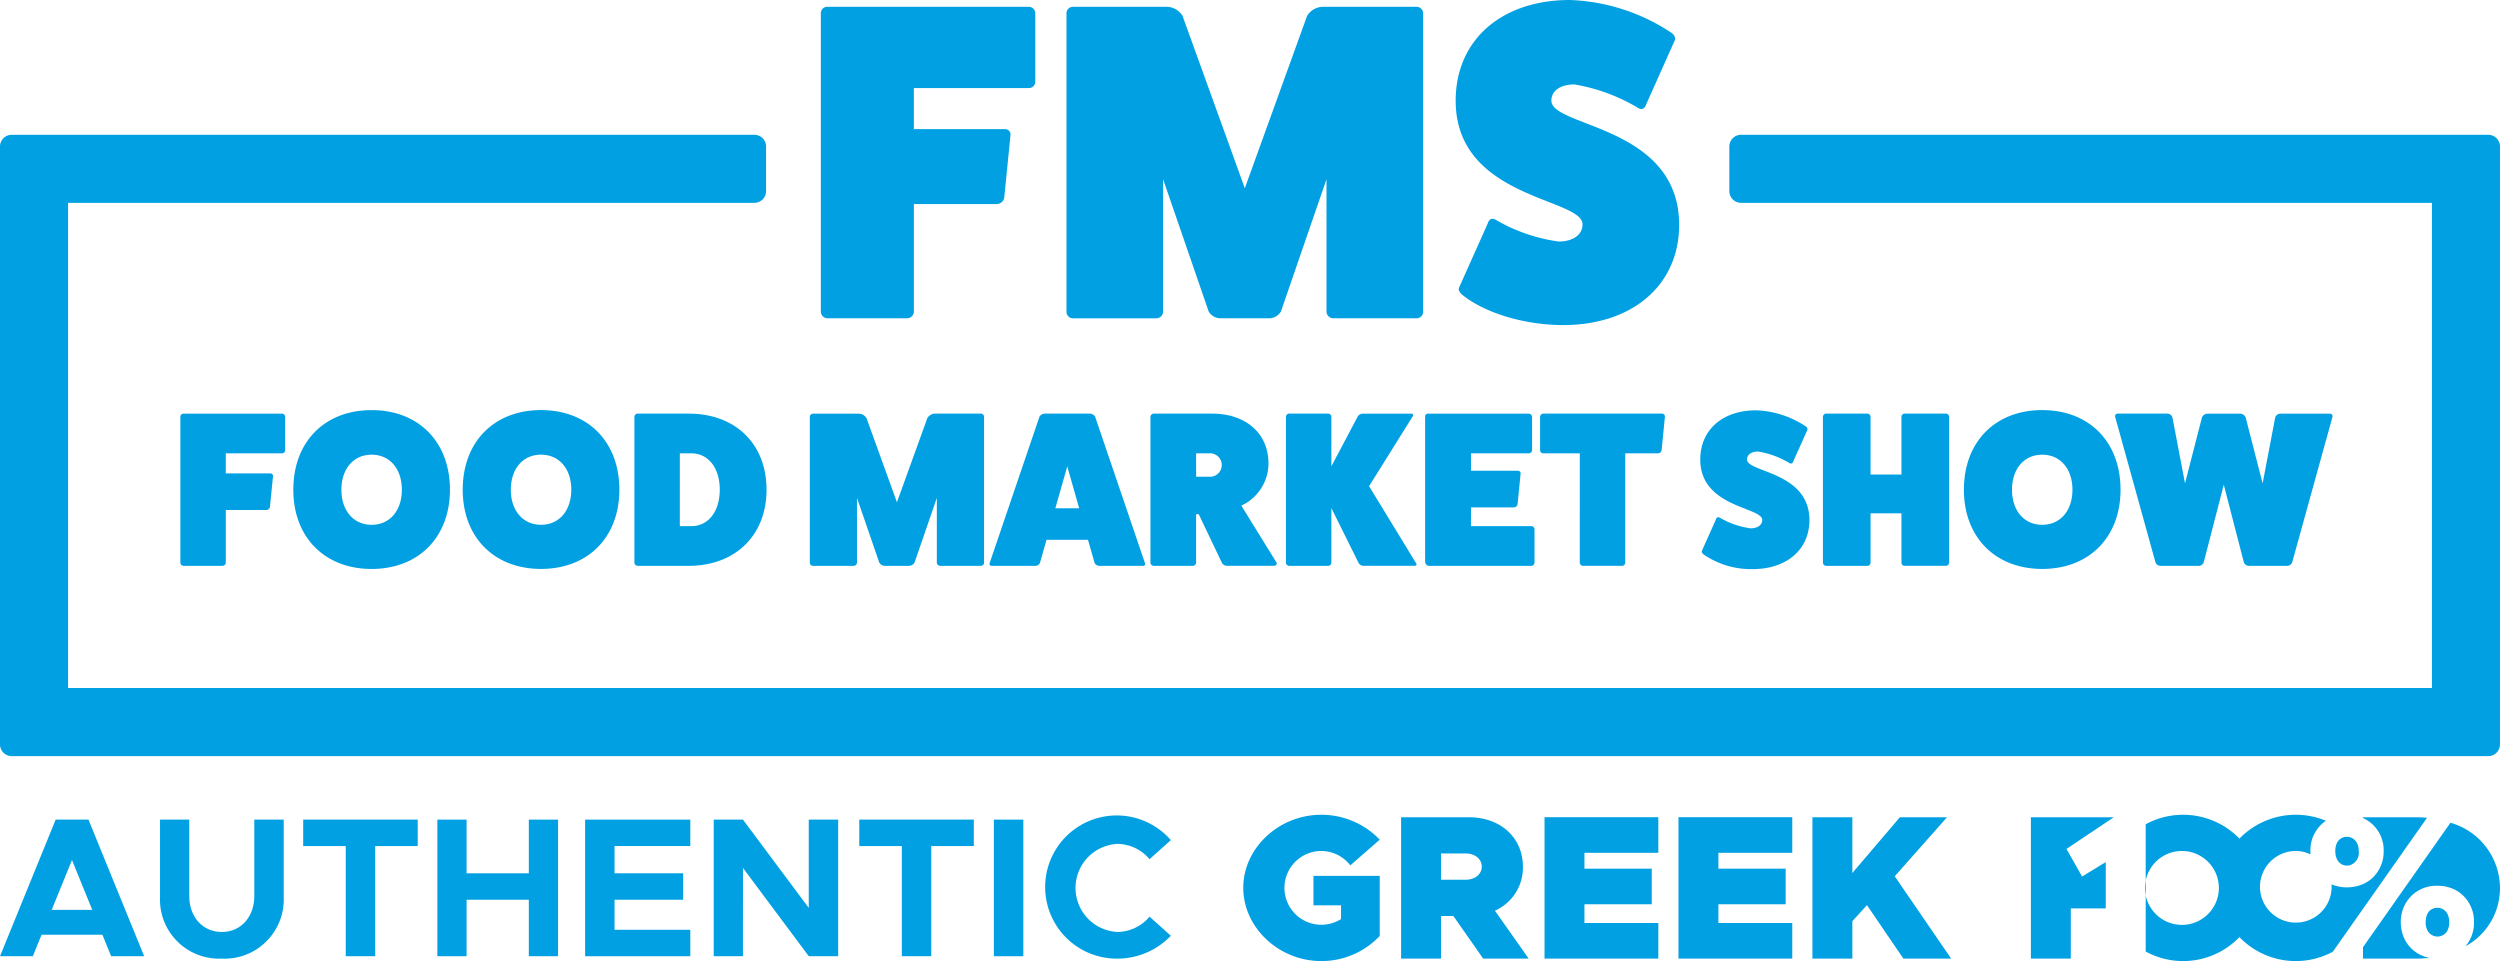 <svg xmlns="http://www.w3.org/2000/svg" width="285.231" height="109.652" viewBox="0 0 285.231 109.652"><defs><style>.a{fill:#00a0e3;}</style></defs><g transform="translate(-82.407 -30.801)"><g transform="translate(82.407 30.801)"><path class="a" d="M227.13,83.68c0-3.423-2.567-5.688-6.443-5.688h-6.645a.387.387,0,0,0-.377.377V95.007a.384.384,0,0,0,.377.352h4.43a.391.391,0,0,0,.4-.352V89.469h.3l2.618,5.487a.66.66,0,0,0,.579.4h5.386c.227,0,.4-.177.277-.4l-4-6.469A5.309,5.309,0,0,0,227.13,83.68Zm-6.77,1.51h-1.485V82.523h1.485a1.338,1.338,0,1,1,0,2.668Zm13.568-7.2h-4.455a.383.383,0,0,0-.352.377V95.007a.379.379,0,0,0,.352.352h4.455a.366.366,0,0,0,.378-.352V88.765l3.121,6.292a.683.683,0,0,0,.528.3h5.839c.2,0,.3-.126.176-.3l-5.361-8.784,4.983-7.978c.1-.176.026-.3-.176-.3h-5.512a.7.7,0,0,0-.579.3l-3.02,5.713V78.369A.371.371,0,0,0,233.928,77.992Zm49.538,12.132c0,.579-.529.956-1.334.956a9.488,9.488,0,0,1-3.5-1.208c-.2-.125-.378-.05-.453.2l-1.586,3.549c-.076.126,0,.3.2.453a9.549,9.549,0,0,0,5.587,1.661c3.876,0,6.469-2.24,6.469-5.587,0-5.537-7.123-5.437-7.123-6.921,0-.553.5-.906,1.284-.906a10.125,10.125,0,0,1,3.549,1.308c.2.126.378.05.453-.2L288.6,79.88c.075-.126,0-.327-.2-.453a10.91,10.91,0,0,0-5.638-1.812c-3.826,0-6.368,2.239-6.368,5.613C276.394,88.714,283.466,88.639,283.466,90.124Zm-20.44,5.235h4.455a.361.361,0,0,0,.352-.352V82.523h3.75a.426.426,0,0,0,.4-.352l.378-3.826a.329.329,0,0,0-.352-.352H258.471a.384.384,0,0,0-.352.377v3.8a.36.36,0,0,0,.352.352h4.178V95.007A.383.383,0,0,0,263.026,95.359ZM204.806,67.117h9.529a.787.787,0,0,0,.773-.722V51.25l5.2,15.091a1.565,1.565,0,0,0,1.288.775h5.666a1.565,1.565,0,0,0,1.288-.775l5.2-15.091V66.394a.787.787,0,0,0,.773.722h9.529a.738.738,0,0,0,.721-.722V32.347a.747.747,0,0,0-.721-.771H233.29a2.177,2.177,0,0,0-1.751,1.03L224.43,52.28l-7.108-19.674a2.178,2.178,0,0,0-1.751-1.03H204.806a.747.747,0,0,0-.721.771V66.394A.738.738,0,0,0,204.806,67.117Zm40.6,28.243h11.7a.384.384,0,0,0,.378-.352V91.156a.363.363,0,0,0-.378-.327h-6.871v-2.14h4.883a.443.443,0,0,0,.428-.327l.352-3.524a.3.3,0,0,0-.327-.327h-5.336V82.523h6.57a.377.377,0,0,0,.4-.377v-3.8a.39.39,0,0,0-.4-.352H245.356a.319.319,0,0,0-.352.352V94.982C245.054,95.157,245.231,95.359,245.407,95.359Zm-49.866,0h4.984a.589.589,0,0,0,.529-.327l.754-2.642h4.732l.755,2.642a.589.589,0,0,0,.529.327h4.983a.227.227,0,0,0,.227-.327l-5.688-16.713a.762.762,0,0,0-.6-.327h-5.135a.762.762,0,0,0-.6.327l-5.688,16.713A.227.227,0,0,0,195.541,95.359Zm8.633-11.352,1.359,4.782h-2.719ZM262.962,56.4c0,1.187-1.081,1.958-2.729,1.958a19.511,19.511,0,0,1-7.16-2.471c-.412-.258-.772-.1-.926.412L248.9,63.56c-.155.258,0,.621.412.929,2.576,2.059,7.108,3.4,11.435,3.4,7.933,0,13.238-4.583,13.238-11.434,0-11.333-14.577-11.127-14.577-14.167,0-1.131,1.031-1.853,2.627-1.853a20.709,20.709,0,0,1,7.262,2.68c.412.255.773.1.928-.411l3.245-7.263c.155-.258,0-.67-.412-.929a22.309,22.309,0,0,0-11.538-3.71c-7.829,0-13.032,4.586-13.032,11.486C248.489,53.519,262.962,53.362,262.962,56.4Zm32.486,21.59h-4.707a.383.383,0,0,0-.352.377V95.007a.379.379,0,0,0,.352.352h4.707a.366.366,0,0,0,.377-.352V89.368h3.524v5.638a.361.361,0,0,0,.352.352h4.707a.367.367,0,0,0,.378-.352V78.369a.371.371,0,0,0-.378-.377H299.7a.366.366,0,0,0-.352.377v6.57h-3.524v-6.57A.371.371,0,0,0,295.448,77.992ZM114.561,82.523a.356.356,0,0,0,.378-.377v-3.8a.366.366,0,0,0-.378-.352H103.336a.36.36,0,0,0-.352.352V94.982a.383.383,0,0,0,.352.377h4.455a.384.384,0,0,0,.378-.352V88.991h4.606a.441.441,0,0,0,.428-.328l.352-3.523a.3.3,0,0,0-.328-.328h-5.059v-2.29ZM315.409,77.59c-5.361,0-8.935,3.625-8.935,9.086,0,5.412,3.574,9.036,8.935,9.036s8.935-3.625,8.935-9.036C324.344,81.214,320.77,77.59,315.409,77.59Zm0,13.088c-2.064,0-3.448-1.611-3.448-4s1.384-4,3.448-4,3.448,1.611,3.448,4S317.473,90.677,315.409,90.677Zm-199.537-4c0,5.412,3.574,9.036,8.935,9.036s8.935-3.625,8.935-9.036c0-5.461-3.574-9.086-8.935-9.086S115.872,81.214,115.872,86.675Zm12.383,0c0,2.391-1.384,4-3.448,4s-3.448-1.611-3.448-4,1.384-4,3.448-4S128.255,84.285,128.255,86.675Zm200.621,8.684h4.379a.633.633,0,0,0,.579-.4l2.29-8.86,2.291,8.86a.632.632,0,0,0,.579.4h4.38a.625.625,0,0,0,.553-.4l4.581-16.536a.3.3,0,0,0-.3-.428h-5.638a.627.627,0,0,0-.579.428l-1.435,7.526-1.937-7.526a.706.706,0,0,0-.68-.428h-3.624a.705.705,0,0,0-.68.428L331.7,85.946l-1.435-7.526a.628.628,0,0,0-.579-.428h-5.638a.3.3,0,0,0-.3.428l4.58,16.536A.626.626,0,0,0,328.876,95.359ZM135.2,86.675c0,5.412,3.575,9.036,8.936,9.036s8.935-3.625,8.935-9.036c0-5.461-3.574-9.086-8.935-9.086S135.2,81.214,135.2,86.675Zm12.384,0c0,2.391-1.384,4-3.448,4s-3.448-1.611-3.448-4,1.384-4,3.448-4S147.587,84.285,147.587,86.675Zm27.564,8.684h4.656a.384.384,0,0,0,.378-.352v-7.4l2.542,7.375a.764.764,0,0,0,.629.377h2.769a.766.766,0,0,0,.629-.377l2.541-7.375v7.4a.384.384,0,0,0,.378.352h4.657a.36.36,0,0,0,.352-.352V78.369a.366.366,0,0,0-.352-.377H189.07a1.065,1.065,0,0,0-.856.5l-3.473,9.615L181.268,78.5a1.065,1.065,0,0,0-.856-.5h-5.26a.366.366,0,0,0-.352.377V95.007A.36.36,0,0,0,175.151,95.359Zm1.63-28.243H185.9a.788.788,0,0,0,.773-.722V54.084H196.1a.9.9,0,0,0,.876-.67l.721-7.211a.619.619,0,0,0-.669-.67H186.671V40.846h13.083a.728.728,0,0,0,.772-.771v-7.78a.747.747,0,0,0-.772-.719H176.781a.735.735,0,0,0-.722.719V66.342A.783.783,0,0,0,176.781,67.117ZM366.3,46.179H281.048a1.339,1.339,0,0,0-1.337,1.337v5.09a1.338,1.338,0,0,0,1.337,1.337h78.824V109.3H90.173V53.943h78.3a1.339,1.339,0,0,0,1.337-1.337v-5.09a1.339,1.339,0,0,0-1.337-1.337H83.744a1.339,1.339,0,0,0-1.337,1.337v68.215a1.339,1.339,0,0,0,1.337,1.338H366.3a1.339,1.339,0,0,0,1.337-1.338V47.516A1.339,1.339,0,0,0,366.3,46.179ZM160.979,77.992H155.14a.383.383,0,0,0-.352.377V94.982a.383.383,0,0,0,.352.377h5.839c5.336,0,8.884-3.5,8.884-8.684C169.863,81.44,166.315,77.992,160.979,77.992Zm.3,12.837h-1.309V82.523h1.309c1.938,0,3.247,1.661,3.247,4.153S163.219,90.829,161.281,90.829Z" transform="translate(-82.407 -30.801)"/></g><g transform="translate(82.407 123.76)"><path class="a" d="M360.946,211.638a4.193,4.193,0,0,1,3.311,1.643l3.357-2.935a9.207,9.207,0,0,0-6.668-2.841c-4.837,0-8.9,3.8-8.9,8.335s4.061,8.358,8.9,8.358a9.137,9.137,0,0,0,6.668-2.864v-6.856h-7.56v3.357H363.2v1.573a4.21,4.21,0,1,1-2.254-7.771Z" transform="translate(-210.198 -207.506)"/><path class="a" d="M390.831,219.311h1.409l3.4,4.86h5.189l-3.85-5.47a5.358,5.358,0,0,0,3.193-5.024c0-3.311-2.559-5.635-6.174-5.635h-7.724v16.129h4.555Zm0-7.137h2.794c1.08,0,1.854.634,1.854,1.5s-.774,1.5-1.854,1.5h-2.794Z" transform="translate(-226.42 -207.76)"/><path class="a" d="M430.363,212.1v-4.062H417.38v16.129h12.983V220.11h-8.429v-2.137h7.677v-4.062h-7.677V212.1Z" transform="translate(-241.161 -207.76)"/><path class="a" d="M459.414,212.1v-4.062H446.431v16.129h12.983V220.11h-8.429v-2.137h7.677v-4.062h-7.677V212.1Z" transform="translate(-254.929 -207.76)"/><path class="a" d="M490.836,208.042h-5.377l-5.423,6.363v-6.363h-4.555v16.129h4.555V219.9l1.667-1.831,4.156,6.1h5.447l-6.433-9.391Z" transform="translate(-268.697 -207.76)"/><g transform="translate(231.707)"><path class="a" d="M590.69,212.376a1.236,1.236,0,0,0-.191-.059,1.374,1.374,0,0,0-.293-.032c-.768,0-1.327.582-1.327,1.63s.582,1.653,1.327,1.653a1.409,1.409,0,0,0,.293-.031,1.473,1.473,0,0,0,1.056-1.622,2.191,2.191,0,0,0-.1-.673A1.328,1.328,0,0,0,590.69,212.376Z" transform="translate(-554.147 -209.77)"/><path class="a" d="M609.833,227.684c-.792,0-1.348.558-1.35,1.649v0a2,2,0,0,0,.2.925,1.287,1.287,0,0,0,2.295,0,2.227,2.227,0,0,0-.027-1.9A1.257,1.257,0,0,0,609.833,227.684Z" transform="translate(-563.438 -217.069)"/><path class="a" d="M532.318,208.042h-9.461v16.129h4.555v-5.729H531.4V213.16l-2.005,1.221-.694.423-.24-.423-1.052-1.855-.492-.869,1.014-.679Z" transform="translate(-522.857 -207.76)"/><path class="a" d="M604.861,209.235l-1.623,2.308-.876,1.247-2.93,4.168-1.1,1.568-3.453,4.91v1.3h6.01a13.466,13.466,0,0,0,1.563-.09,3.95,3.95,0,0,1-3.161-3.128,4.537,4.537,0,0,1-.1-.925,4.485,4.485,0,0,1,.238-1.462,4.019,4.019,0,0,1,3.953-2.705,4.268,4.268,0,0,1,2.408.695l.072.05a4.105,4.105,0,0,1,1.686,3.423,4.182,4.182,0,0,1-.962,2.728,7.538,7.538,0,0,0,3.924-6.661A7.765,7.765,0,0,0,604.861,209.235Z" transform="translate(-556.989 -208.325)"/><path class="a" d="M573.616,216.725,576,213.336l1.836-2.612,2.02-2.872c-.422-.04-.854-.064-1.3-.064h-6.01v.086a4.011,4.011,0,0,1,2.363,3.776,4.1,4.1,0,0,1-1.321,3.1,3.9,3.9,0,0,1-1.042.669,4.7,4.7,0,0,1-3.593.026c.012.129.019.26.019.392a4.087,4.087,0,1,1-4.085-4.2,3.868,3.868,0,0,1,1.68.389c-.01-.124-.016-.25-.016-.377a4.071,4.071,0,0,1,1.768-3.457,8.947,8.947,0,0,0-9.865,2.035,8.948,8.948,0,0,0-10.694-1.639V223.11a8.914,8.914,0,0,0,10.694-1.646,8.916,8.916,0,0,0,10.658,1.667l3.434-4.885Zm-21.594,3.342a4.216,4.216,0,1,1,4.085-4.226A4.212,4.212,0,0,1,552.022,220.067Z" transform="translate(-534.659 -207.506)"/></g><g transform="translate(0 0.282)"><path class="a" d="M87.148,221.695H94.09l1,2.45h3.766L92.5,208.56H88.759l-6.352,15.585H86.15Zm3.471-8.53,2.314,5.694H88.305Z" transform="translate(-82.407 -208.288)"/><path class="a" d="M124.173,224.417a6.754,6.754,0,0,0,7.055-7.009V208.56h-3.357v8.711c0,2.4-1.543,4.106-3.7,4.106-2.178,0-3.72-1.7-3.72-4.106V208.56h-3.335v8.847A6.741,6.741,0,0,0,124.173,224.417Z" transform="translate(-98.858 -208.288)"/><path class="a" d="M153.018,224.145h3.358V211.577h4.855V208.56H148.163v3.017h4.855Z" transform="translate(-113.571 -208.288)"/><path class="a" d="M180.6,217.7h7.1v6.443h3.335V208.56H187.7v6.125h-7.1V208.56h-3.335v15.585H180.6Z" transform="translate(-127.365 -208.288)"/><path class="a" d="M221.306,221.128h-8.643V217.7h7.826v-3.017h-7.826v-3.108h8.643V208.56h-12v15.585h12Z" transform="translate(-142.548 -208.288)"/><path class="a" d="M240.538,214.073l7.509,10.072H251.4V208.56h-3.357v10.072l-7.509-10.072H237.2v15.585h3.335Z" transform="translate(-155.77 -208.288)"/><path class="a" d="M273.62,224.145h3.358V211.577h4.855V208.56H268.766v3.017h4.855Z" transform="translate(-170.728 -208.288)"/><rect class="a" width="3.358" height="15.585" transform="translate(113.394 0.272)"/><path class="a" d="M317.361,221.132a5.029,5.029,0,0,1,0-10.049,4.855,4.855,0,0,1,3.629,1.747l2.428-2.177a8.168,8.168,0,1,0-6.057,13.52,8.431,8.431,0,0,0,6.057-2.609l-2.428-2.178A4.854,4.854,0,0,1,317.361,221.132Z" transform="translate(-189.835 -208.042)"/></g></g></g></svg>